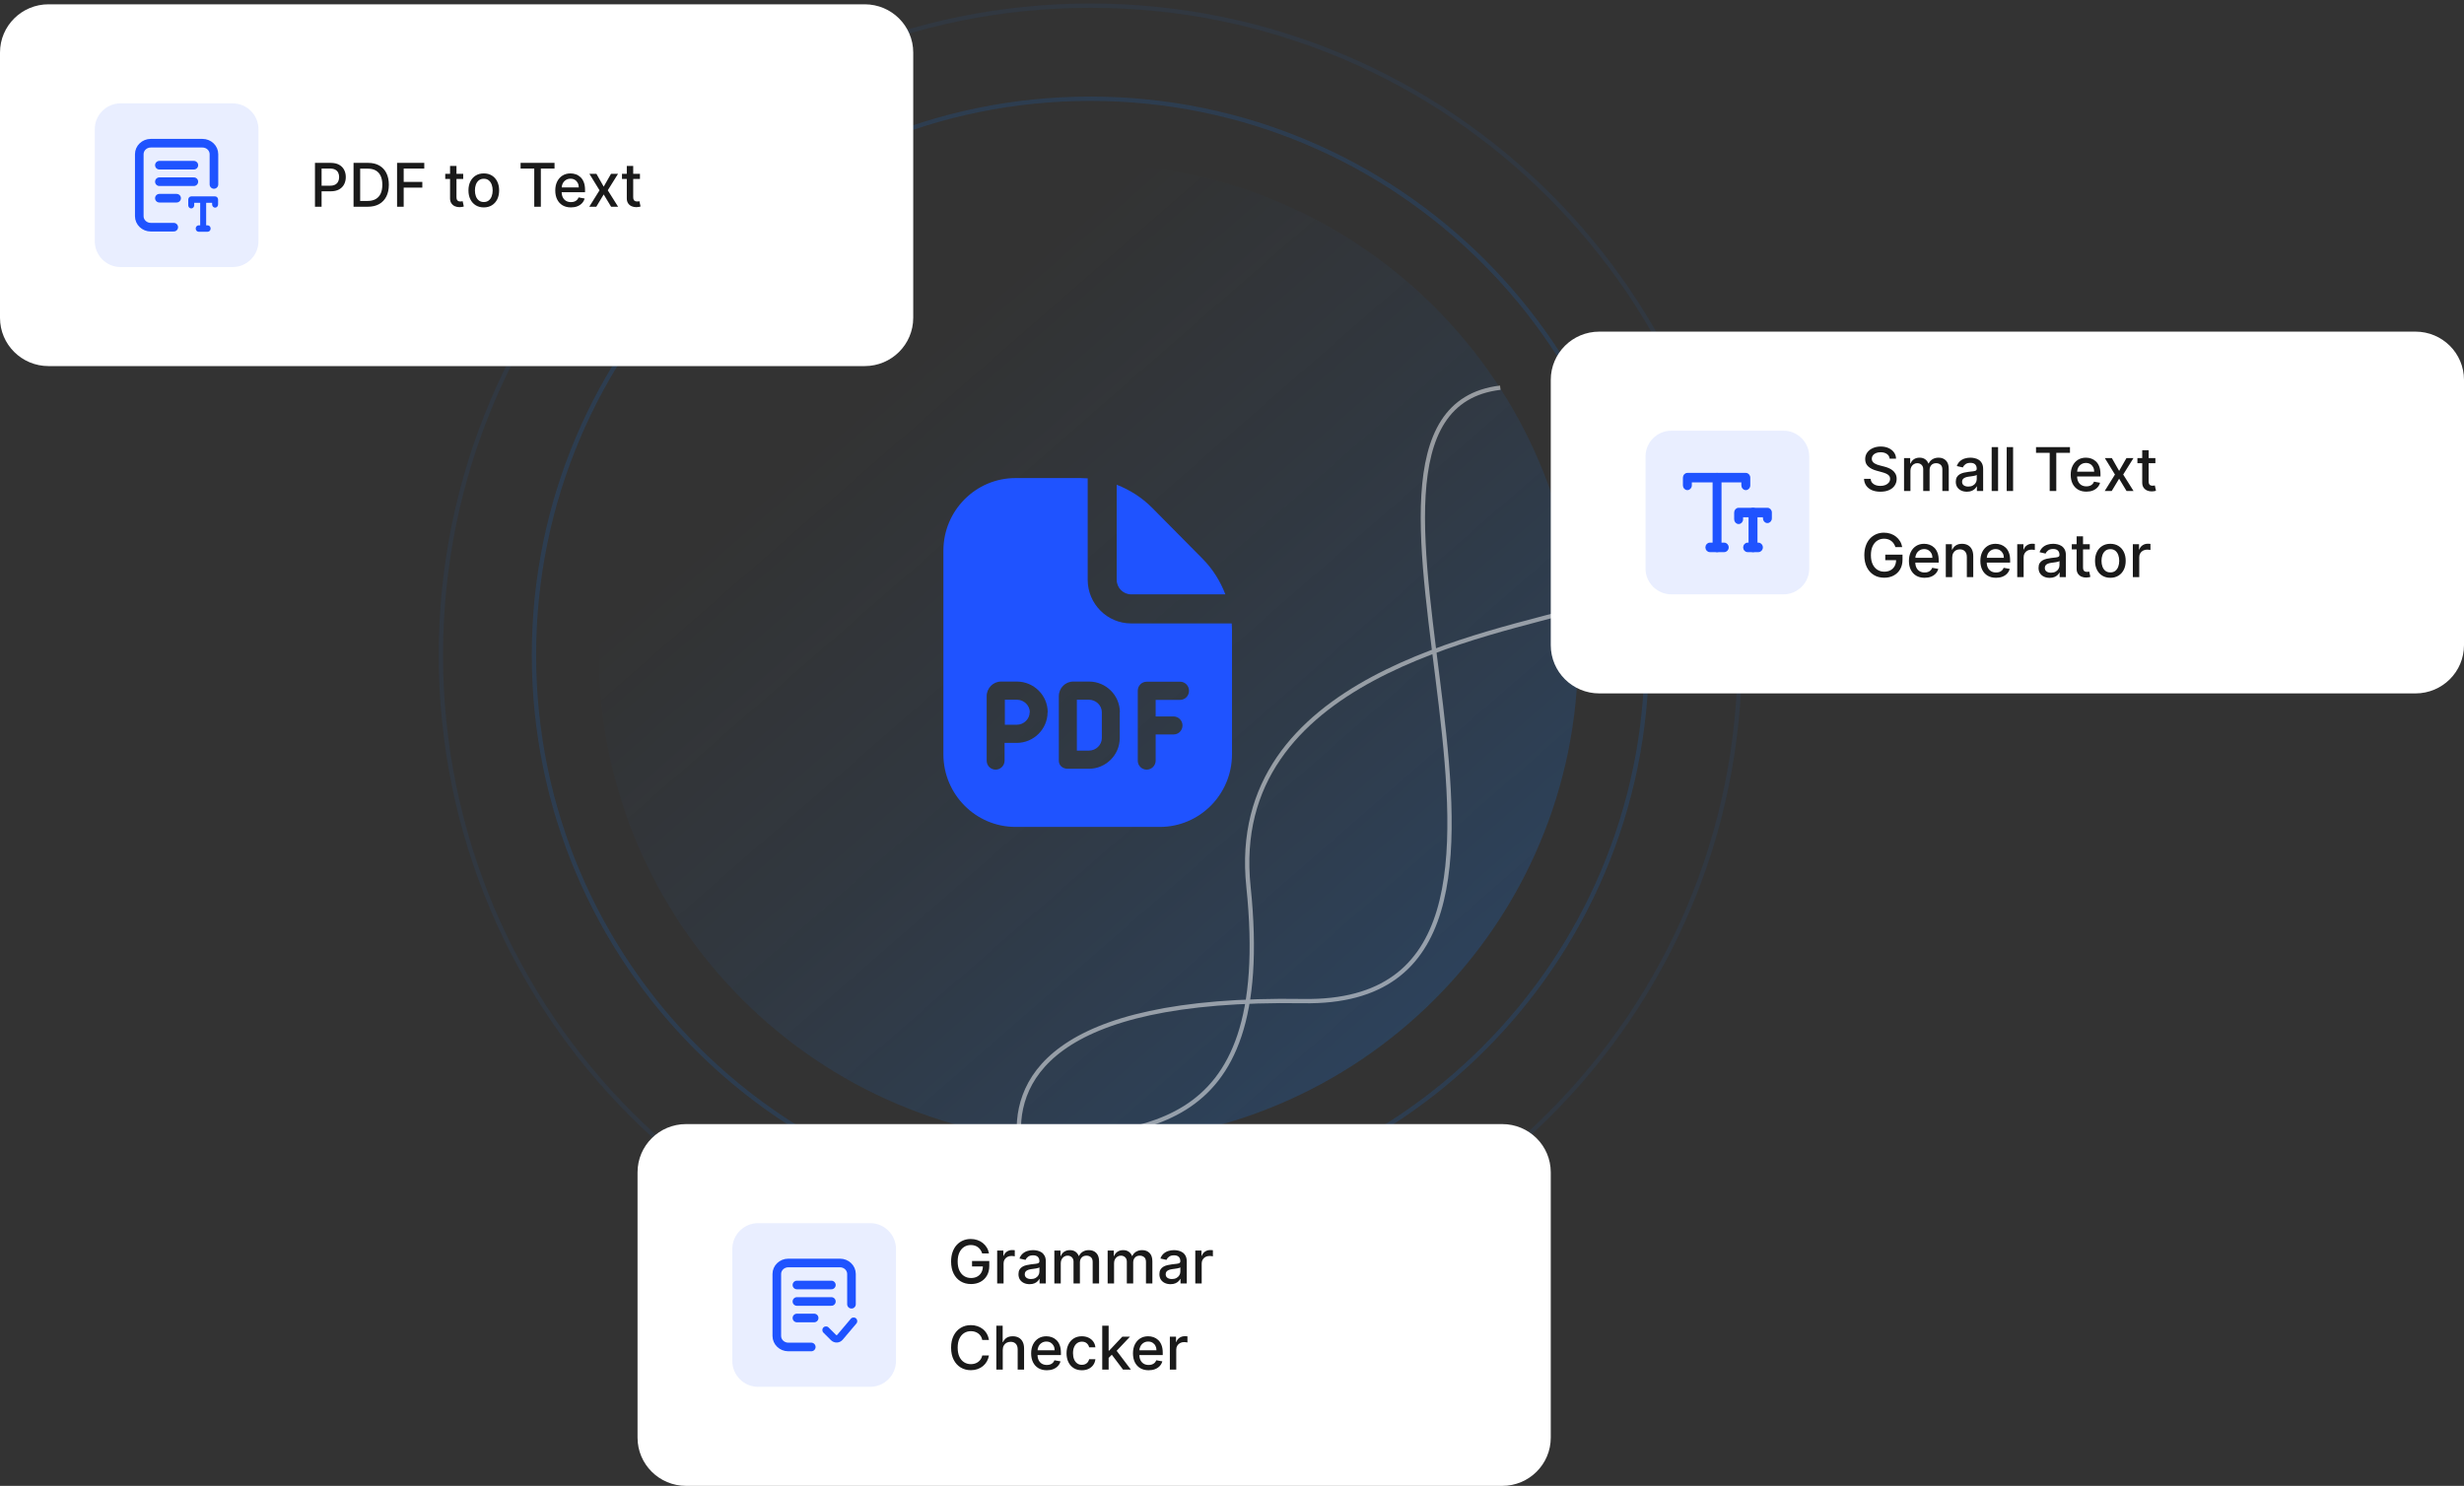 <svg width="572" height="345" viewBox="0 0 572 345" fill="none" xmlns="http://www.w3.org/2000/svg">
<rect x="0" y="0" width="572" height="345" fill="#333333" stroke="none"/>
<g clip-path="url(#clip0_23159_269)">
<path opacity="0.15" d="M253.121 281.259C324.458 281.259 382.287 223.429 382.287 152.092C382.287 80.756 324.458 22.926 253.121 22.926C181.784 22.926 123.954 80.756 123.954 152.092C123.954 223.429 181.784 281.259 253.121 281.259Z" stroke="#137CF9"/>
<path opacity="0.07" d="M253.121 302.862C336.391 302.862 403.894 235.359 403.894 152.089C403.894 68.82 336.391 1.316 253.121 1.316C169.852 1.316 102.349 68.82 102.349 152.089C102.349 235.359 169.852 302.862 253.121 302.862Z" stroke="#137CF9"/>
<path d="M252.667 265.333C315.443 265.333 366.333 214.443 366.333 151.667C366.333 88.89 315.443 38 252.667 38C189.89 38 139 88.89 139 151.667C139 214.443 189.89 265.333 252.667 265.333Z" fill="url(#paint0_linear_23159_269)"/>
<path d="M366.787 141.196C346.24 147.411 284.746 157.133 289.822 205.861C296.185 266.955 261.796 261.798 236.739 265.765C234.884 251.484 243.052 231.489 302.548 232.441C376.917 233.631 298.173 95.971 348.283 90.019" stroke="white" stroke-opacity="0.5"/>
<path d="M239.033 165.371C239.033 166.958 237.66 168.274 236.052 168.274H233.271V162.469H236.085C237.693 162.469 239.066 163.785 239.066 165.371H239.033ZM262.55 138H284.459C283.286 134.929 281.511 132.094 279.132 129.698L267.474 117.919C265.096 115.523 262.282 113.734 259.234 112.553V134.625C259.234 136.481 260.741 138 262.583 138H262.55ZM252.801 162.469H249.987V174.281H252.801C254.41 174.281 255.783 172.965 255.783 171.379V165.371C255.783 163.785 254.41 162.469 252.801 162.469ZM286 146.404V175.125C286 184.44 278.496 192 269.25 192H235.75C226.504 192 219 184.44 219 175.125V127.875C219 118.56 226.504 111 235.75 111H250.858C251.395 111 251.931 111.034 252.5 111.067V134.625C252.5 140.194 257.022 144.75 262.55 144.75H285.933C285.966 145.29 286 145.83 286 146.404ZM243.22 165.371C243.22 161.456 240.004 158.25 236.052 158.25H232.4C230.557 158.25 229.05 159.769 229.05 161.625V176.61C229.05 177.791 229.988 178.702 231.127 178.702C232.266 178.702 233.204 177.757 233.204 176.61V172.492H236.018C239.971 172.492 243.187 169.286 243.187 165.371H243.22ZM259.97 165.371C259.97 161.456 256.754 158.25 252.801 158.25H249.15C247.307 158.25 245.8 159.769 245.8 161.625V176.61C245.8 177.791 246.738 178.5 247.877 178.5C249.016 178.5 252.768 178.5 252.768 178.5C256.721 178.5 259.937 175.294 259.937 171.379V165.371H259.97ZM276.017 160.376C276.017 159.195 275.079 158.284 273.94 158.284H266.201C265.029 158.284 264.125 159.229 264.125 160.376V176.61C264.125 177.791 265.062 178.702 266.201 178.702C267.34 178.702 268.278 177.757 268.278 176.61V170.535H272.433C273.605 170.535 274.509 169.59 274.509 168.443C274.509 167.295 273.572 166.35 272.433 166.35H268.278V162.503H273.94C275.112 162.503 276.017 161.558 276.017 160.41V160.376Z" fill="#1F53FF"/>
<path d="M148 272.2C148 266.014 153.04 261 159.257 261H348.743C354.96 261 360 266.014 360 272.2V333.8C360 339.985 354.96 345 348.743 345H159.257C153.04 345 148 339.985 148 333.8V272.2Z" fill="white"/>
<path opacity="0.1" d="M202 284H176C172.686 284 170 286.686 170 290V316C170 319.314 172.686 322 176 322H202C205.314 322 208 319.314 208 316V290C208 286.686 205.314 284 202 284Z" fill="#1F53FF"/>
<path d="M188.332 312.75H182.999C181.526 312.75 180.332 311.607 180.332 310.196C180.332 308.786 180.332 295.804 180.332 295.804C180.332 294.393 181.526 293.25 182.999 293.25H194.999C196.471 293.25 197.665 294.393 197.665 295.804V302.826M184.999 298.357H192.999M184.999 302.188H192.999M184.999 306.018H188.999" stroke="#1F53FF" stroke-width="2" stroke-linecap="round" stroke-linejoin="round"/>
<path fill-rule="evenodd" clip-rule="evenodd" d="M198.708 306.101C199.066 306.404 199.111 306.94 198.808 307.299L195.625 311.063C194.926 311.89 193.67 311.942 192.905 311.177L191.149 309.422C190.817 309.091 190.817 308.552 191.149 308.22C191.481 307.888 192.019 307.888 192.351 308.22L194.106 309.975C194.168 310.037 194.27 310.032 194.327 309.965L197.51 306.201C197.813 305.843 198.349 305.798 198.708 306.101Z" fill="#1F53FF"/>
<path d="M228.009 291.035C227.913 290.733 227.784 290.463 227.621 290.224C227.462 289.982 227.272 289.777 227.05 289.608C226.828 289.436 226.574 289.305 226.289 289.215C226.007 289.126 225.697 289.081 225.359 289.081C224.786 289.081 224.269 289.228 223.808 289.523C223.348 289.818 222.983 290.251 222.714 290.821C222.449 291.388 222.317 292.082 222.317 292.904C222.317 293.729 222.451 294.427 222.719 294.997C222.988 295.567 223.356 296 223.823 296.295C224.29 296.59 224.822 296.737 225.419 296.737C225.973 296.737 226.455 296.625 226.866 296.399C227.28 296.174 227.6 295.856 227.825 295.445C228.054 295.03 228.168 294.543 228.168 293.983L228.566 294.058H225.653V292.79H229.655V293.948C229.655 294.803 229.473 295.546 229.108 296.175C228.747 296.802 228.246 297.286 227.607 297.627C226.97 297.969 226.241 298.139 225.419 298.139C224.498 298.139 223.689 297.927 222.993 297.503C222.3 297.079 221.76 296.477 221.372 295.698C220.984 294.916 220.79 293.988 220.79 292.914C220.79 292.102 220.903 291.373 221.129 290.727C221.354 290.08 221.67 289.532 222.078 289.081C222.489 288.627 222.971 288.281 223.525 288.042C224.082 287.8 224.69 287.679 225.349 287.679C225.9 287.679 226.412 287.76 226.886 287.923C227.363 288.085 227.787 288.315 228.158 288.614C228.533 288.912 228.843 289.267 229.088 289.678C229.333 290.085 229.499 290.538 229.585 291.035H228.009ZM231.486 298V290.364H232.922V291.577H233.002C233.141 291.166 233.386 290.843 233.738 290.607C234.092 290.369 234.493 290.249 234.941 290.249C235.034 290.249 235.143 290.253 235.269 290.259C235.398 290.266 235.499 290.274 235.572 290.284V291.706C235.513 291.689 235.407 291.671 235.254 291.651C235.102 291.628 234.949 291.616 234.797 291.616C234.445 291.616 234.132 291.691 233.857 291.84C233.585 291.986 233.37 292.19 233.211 292.452C233.052 292.71 232.972 293.005 232.972 293.337V298H231.486ZM239.013 298.169C238.529 298.169 238.091 298.08 237.7 297.901C237.309 297.718 236.999 297.455 236.77 297.11C236.545 296.765 236.432 296.343 236.432 295.842C236.432 295.411 236.515 295.057 236.681 294.778C236.847 294.5 237.07 294.28 237.352 294.117C237.634 293.955 237.949 293.832 238.297 293.749C238.645 293.666 238.999 293.603 239.361 293.56C239.818 293.507 240.189 293.464 240.474 293.431C240.759 293.395 240.966 293.337 241.096 293.257C241.225 293.178 241.29 293.048 241.29 292.869V292.835C241.29 292.4 241.167 292.064 240.922 291.825C240.68 291.587 240.318 291.467 239.838 291.467C239.337 291.467 238.943 291.578 238.655 291.8C238.37 292.019 238.172 292.263 238.063 292.531L236.666 292.213C236.832 291.749 237.074 291.375 237.392 291.089C237.713 290.801 238.083 290.592 238.501 290.463C238.918 290.33 239.357 290.264 239.818 290.264C240.123 290.264 240.446 290.301 240.787 290.374C241.132 290.443 241.454 290.572 241.752 290.761C242.054 290.95 242.3 291.22 242.493 291.572C242.685 291.92 242.781 292.372 242.781 292.929V298H241.329V296.956H241.27C241.174 297.148 241.029 297.337 240.837 297.523C240.645 297.708 240.398 297.862 240.096 297.985C239.795 298.108 239.434 298.169 239.013 298.169ZM239.336 296.976C239.747 296.976 240.098 296.895 240.39 296.732C240.685 296.57 240.908 296.358 241.061 296.096C241.217 295.831 241.295 295.547 241.295 295.246V294.261C241.242 294.314 241.139 294.364 240.986 294.411C240.837 294.454 240.666 294.492 240.474 294.525C240.282 294.555 240.095 294.583 239.912 294.609C239.73 294.633 239.578 294.652 239.455 294.669C239.167 294.705 238.903 294.767 238.665 294.853C238.429 294.939 238.24 295.063 238.098 295.226C237.959 295.385 237.889 295.597 237.889 295.862C237.889 296.23 238.025 296.509 238.297 296.697C238.568 296.883 238.915 296.976 239.336 296.976ZM244.761 298V290.364H246.188V291.607H246.282C246.441 291.186 246.702 290.857 247.063 290.622C247.424 290.384 247.857 290.264 248.36 290.264C248.871 290.264 249.298 290.384 249.643 290.622C249.991 290.861 250.248 291.189 250.414 291.607H250.493C250.676 291.199 250.966 290.874 251.363 290.632C251.761 290.387 252.235 290.264 252.785 290.264C253.478 290.264 254.043 290.481 254.48 290.915C254.921 291.35 255.142 292.004 255.142 292.879V298H253.655V293.018C253.655 292.501 253.514 292.127 253.233 291.895C252.951 291.663 252.614 291.547 252.223 291.547C251.739 291.547 251.363 291.696 251.095 291.994C250.826 292.289 250.692 292.669 250.692 293.133V298H249.211V292.924C249.211 292.51 249.081 292.177 248.823 291.925C248.564 291.673 248.228 291.547 247.814 291.547C247.532 291.547 247.272 291.621 247.033 291.771C246.798 291.916 246.607 292.12 246.461 292.382C246.319 292.644 246.248 292.947 246.248 293.292V298H244.761ZM257.134 298V290.364H258.561V291.607H258.655C258.814 291.186 259.075 290.857 259.436 290.622C259.797 290.384 260.23 290.264 260.733 290.264C261.244 290.264 261.671 290.384 262.016 290.622C262.364 290.861 262.621 291.189 262.787 291.607H262.866C263.049 291.199 263.339 290.874 263.736 290.632C264.134 290.387 264.608 290.264 265.158 290.264C265.851 290.264 266.416 290.481 266.854 290.915C267.294 291.35 267.515 292.004 267.515 292.879V298H266.028V293.018C266.028 292.501 265.887 292.127 265.606 291.895C265.324 291.663 264.988 291.547 264.596 291.547C264.113 291.547 263.736 291.696 263.468 291.994C263.199 292.289 263.065 292.669 263.065 293.133V298H261.584V292.924C261.584 292.51 261.454 292.177 261.196 291.925C260.937 291.673 260.601 291.547 260.187 291.547C259.905 291.547 259.645 291.621 259.406 291.771C259.171 291.916 258.98 292.12 258.834 292.382C258.692 292.644 258.621 292.947 258.621 293.292V298H257.134ZM271.729 298.169C271.246 298.169 270.808 298.08 270.417 297.901C270.026 297.718 269.716 297.455 269.487 297.11C269.262 296.765 269.149 296.343 269.149 295.842C269.149 295.411 269.232 295.057 269.398 294.778C269.563 294.5 269.787 294.28 270.069 294.117C270.351 293.955 270.665 293.832 271.013 293.749C271.362 293.666 271.716 293.603 272.077 293.56C272.535 293.507 272.906 293.464 273.191 293.431C273.476 293.395 273.683 293.337 273.812 293.257C273.942 293.178 274.006 293.048 274.006 292.869V292.835C274.006 292.4 273.884 292.064 273.638 291.825C273.397 291.587 273.035 291.467 272.555 291.467C272.054 291.467 271.66 291.578 271.371 291.8C271.086 292.019 270.889 292.263 270.78 292.531L269.383 292.213C269.549 291.749 269.79 291.375 270.109 291.089C270.43 290.801 270.8 290.592 271.217 290.463C271.635 290.33 272.074 290.264 272.535 290.264C272.84 290.264 273.163 290.301 273.504 290.374C273.849 290.443 274.17 290.572 274.469 290.761C274.77 290.95 275.017 291.22 275.21 291.572C275.402 291.92 275.498 292.372 275.498 292.929V298H274.046V296.956H273.987C273.89 297.148 273.746 297.337 273.554 297.523C273.362 297.708 273.115 297.862 272.813 297.985C272.512 298.108 272.15 298.169 271.729 298.169ZM272.053 296.976C272.464 296.976 272.815 296.895 273.107 296.732C273.402 296.57 273.625 296.358 273.778 296.096C273.933 295.831 274.011 295.547 274.011 295.246V294.261C273.958 294.314 273.856 294.364 273.703 294.411C273.554 294.454 273.383 294.492 273.191 294.525C272.999 294.555 272.812 294.583 272.629 294.609C272.447 294.633 272.295 294.652 272.172 294.669C271.884 294.705 271.62 294.767 271.381 294.853C271.146 294.939 270.957 295.063 270.815 295.226C270.675 295.385 270.606 295.597 270.606 295.862C270.606 296.23 270.742 296.509 271.013 296.697C271.285 296.883 271.632 296.976 272.053 296.976ZM277.478 298V290.364H278.915V291.577H278.994C279.133 291.166 279.379 290.843 279.73 290.607C280.085 290.369 280.486 290.249 280.933 290.249C281.026 290.249 281.135 290.253 281.261 290.259C281.39 290.266 281.492 290.274 281.564 290.284V291.706C281.505 291.689 281.399 291.671 281.246 291.651C281.094 291.628 280.941 291.616 280.789 291.616C280.438 291.616 280.124 291.691 279.849 291.84C279.577 291.986 279.362 292.19 279.203 292.452C279.044 292.71 278.964 293.005 278.964 293.337V298H277.478ZM229.575 311.129H228.024C227.964 310.798 227.853 310.506 227.691 310.254C227.529 310.002 227.33 309.789 227.094 309.613C226.859 309.437 226.596 309.305 226.304 309.215C226.016 309.126 225.709 309.081 225.384 309.081C224.798 309.081 224.272 309.228 223.808 309.523C223.348 309.818 222.983 310.251 222.714 310.821C222.449 311.391 222.317 312.087 222.317 312.909C222.317 313.738 222.449 314.437 222.714 315.007C222.983 315.577 223.349 316.008 223.813 316.3C224.277 316.591 224.799 316.737 225.379 316.737C225.701 316.737 226.006 316.694 226.294 316.608C226.586 316.518 226.849 316.388 227.085 316.215C227.32 316.043 227.519 315.832 227.681 315.584C227.847 315.332 227.961 315.044 228.024 314.719L229.575 314.724C229.492 315.224 229.332 315.685 229.093 316.106C228.858 316.523 228.554 316.885 228.183 317.19C227.815 317.491 227.394 317.725 226.92 317.891C226.446 318.056 225.929 318.139 225.369 318.139C224.488 318.139 223.702 317.93 223.013 317.513C222.323 317.092 221.78 316.49 221.382 315.708C220.988 314.926 220.79 313.993 220.79 312.909C220.79 311.822 220.989 310.889 221.387 310.11C221.785 309.328 222.328 308.728 223.018 308.31C223.707 307.889 224.491 307.679 225.369 307.679C225.91 307.679 226.413 307.757 226.881 307.913C227.351 308.065 227.774 308.29 228.148 308.589C228.523 308.884 228.833 309.245 229.078 309.673C229.323 310.097 229.489 310.582 229.575 311.129ZM232.781 313.466V318H231.294V307.818H232.761V311.607H232.855C233.034 311.196 233.308 310.869 233.676 310.627C234.044 310.385 234.524 310.264 235.117 310.264C235.641 310.264 236.098 310.372 236.49 310.587C236.884 310.803 237.189 311.124 237.404 311.552C237.623 311.976 237.732 312.506 237.732 313.143V318H236.246V313.322C236.246 312.762 236.102 312.327 235.813 312.019C235.525 311.708 235.124 311.552 234.61 311.552C234.259 311.552 233.944 311.626 233.666 311.776C233.391 311.925 233.173 312.143 233.014 312.432C232.859 312.717 232.781 313.062 232.781 313.466ZM243.007 318.154C242.255 318.154 241.607 317.993 241.063 317.672C240.523 317.347 240.106 316.891 239.811 316.305C239.519 315.715 239.373 315.024 239.373 314.232C239.373 313.449 239.519 312.76 239.811 312.163C240.106 311.567 240.517 311.101 241.044 310.766C241.574 310.432 242.194 310.264 242.903 310.264C243.334 310.264 243.751 310.335 244.156 310.478C244.56 310.621 244.923 310.844 245.244 311.149C245.566 311.454 245.82 311.85 246.005 312.337C246.191 312.821 246.284 313.41 246.284 314.102V314.629H240.213V313.516H244.827C244.827 313.125 244.747 312.778 244.588 312.477C244.429 312.172 244.205 311.931 243.917 311.756C243.632 311.58 243.297 311.492 242.913 311.492C242.495 311.492 242.131 311.595 241.819 311.8C241.511 312.003 241.272 312.268 241.103 312.596C240.937 312.921 240.855 313.274 240.855 313.655V314.525C240.855 315.035 240.944 315.469 241.123 315.827C241.305 316.185 241.559 316.459 241.884 316.648C242.209 316.833 242.588 316.926 243.022 316.926C243.304 316.926 243.561 316.886 243.793 316.807C244.025 316.724 244.225 316.601 244.394 316.439C244.563 316.277 244.693 316.076 244.782 315.837L246.189 316.091C246.076 316.505 245.874 316.868 245.583 317.18C245.294 317.488 244.931 317.728 244.494 317.901C244.06 318.07 243.564 318.154 243.007 318.154ZM251.15 318.154C250.41 318.154 249.774 317.987 249.24 317.652C248.71 317.314 248.302 316.848 248.017 316.255C247.732 315.662 247.59 314.982 247.59 314.217C247.59 313.441 247.736 312.757 248.027 312.163C248.319 311.567 248.73 311.101 249.26 310.766C249.791 310.432 250.415 310.264 251.135 310.264C251.715 310.264 252.232 310.372 252.686 310.587C253.14 310.799 253.506 311.098 253.784 311.482C254.066 311.867 254.234 312.316 254.287 312.83H252.84C252.76 312.472 252.578 312.163 252.293 311.905C252.011 311.646 251.633 311.517 251.159 311.517C250.745 311.517 250.382 311.626 250.071 311.845C249.762 312.061 249.522 312.369 249.35 312.77C249.177 313.168 249.091 313.638 249.091 314.182C249.091 314.739 249.176 315.219 249.345 315.624C249.514 316.028 249.752 316.341 250.061 316.563C250.372 316.785 250.739 316.896 251.159 316.896C251.441 316.896 251.696 316.845 251.925 316.742C252.157 316.636 252.351 316.485 252.507 316.29C252.666 316.094 252.777 315.859 252.84 315.584H254.287C254.234 316.078 254.073 316.518 253.804 316.906C253.536 317.294 253.176 317.599 252.725 317.821C252.278 318.043 251.753 318.154 251.15 318.154ZM257.243 315.41L257.233 313.595H257.492L260.535 310.364H262.314L258.844 314.043H258.611L257.243 315.41ZM255.876 318V307.818H257.363V318H255.876ZM260.699 318L257.964 314.371L258.988 313.332L262.523 318H260.699ZM266.646 318.154C265.894 318.154 265.246 317.993 264.702 317.672C264.162 317.347 263.744 316.891 263.449 316.305C263.158 315.715 263.012 315.024 263.012 314.232C263.012 313.449 263.158 312.76 263.449 312.163C263.744 311.567 264.155 311.101 264.682 310.766C265.212 310.432 265.832 310.264 266.542 310.264C266.972 310.264 267.39 310.335 267.794 310.478C268.199 310.621 268.562 310.844 268.883 311.149C269.205 311.454 269.458 311.85 269.644 312.337C269.829 312.821 269.922 313.41 269.922 314.102V314.629H263.852V313.516H268.466C268.466 313.125 268.386 312.778 268.227 312.477C268.068 312.172 267.844 311.931 267.556 311.756C267.271 311.58 266.936 311.492 266.551 311.492C266.134 311.492 265.769 311.595 265.458 311.8C265.15 312.003 264.911 312.268 264.742 312.596C264.576 312.921 264.493 313.274 264.493 313.655V314.525C264.493 315.035 264.583 315.469 264.762 315.827C264.944 316.185 265.198 316.459 265.522 316.648C265.847 316.833 266.227 316.926 266.661 316.926C266.943 316.926 267.199 316.886 267.431 316.807C267.663 316.724 267.864 316.601 268.033 316.439C268.202 316.277 268.331 316.076 268.421 315.837L269.828 316.091C269.715 316.505 269.513 316.868 269.221 317.18C268.933 317.488 268.57 317.728 268.132 317.901C267.698 318.07 267.203 318.154 266.646 318.154ZM271.572 318V310.364H273.008V311.577H273.088C273.227 311.166 273.472 310.843 273.824 310.607C274.178 310.369 274.579 310.249 275.027 310.249C275.12 310.249 275.229 310.253 275.355 310.259C275.484 310.266 275.585 310.274 275.658 310.284V311.706C275.599 311.689 275.492 311.671 275.34 311.651C275.188 311.628 275.035 311.616 274.883 311.616C274.531 311.616 274.218 311.691 273.943 311.84C273.671 311.986 273.456 312.19 273.297 312.452C273.138 312.71 273.058 313.005 273.058 313.337V318H271.572Z" fill="#1A1A1A"/>
<path d="M360 88.2C360 82.014 365.04 77 371.257 77H560.743C566.96 77 572 82.014 572 88.2V149.8C572 155.985 566.96 161 560.743 161H371.257C365.04 161 360 155.985 360 149.8V88.2Z" fill="white"/>
<path opacity="0.1" d="M414 100H388C384.686 100 382 102.686 382 106V132C382 135.314 384.686 138 388 138H414C417.314 138 420 135.314 420 132V106C420 102.686 417.314 100 414 100Z" fill="#1F53FF"/>
<path d="M398.602 127.997C398.141 127.997 397.767 127.594 397.767 127.096V110.9C397.767 110.404 398.14 110 398.602 110C399.063 110 399.437 110.402 399.437 110.9V127.098C399.436 127.594 399.063 127.997 398.602 127.997Z" fill="#1F53FF" stroke="#1F53FF" stroke-width="0.4"/>
<path d="M405.279 113.6C404.819 113.6 404.444 113.197 404.444 112.7V111.799H392.547V112.7C392.547 113.196 392.174 113.6 391.713 113.6C391.253 113.6 390.878 113.197 390.878 112.7V110.9C390.878 110.404 391.251 110 391.713 110H405.279C405.74 110 406.115 110.402 406.115 110.9V112.7C406.115 113.196 405.741 113.6 405.279 113.6ZM400.27 127.997H396.93C396.47 127.997 396.095 127.594 396.095 127.096C396.095 126.598 396.468 126.196 396.93 126.196H400.27C400.731 126.196 401.106 126.598 401.106 127.096C401.106 127.594 400.731 127.997 400.27 127.997Z" fill="#1F53FF" stroke="#1F53FF" stroke-width="0.4"/>
<path d="M403.611 121.476C403.15 121.476 402.776 121.074 402.776 120.576V119.002C402.776 118.505 403.149 118.102 403.611 118.102H410.29C410.751 118.102 411.125 118.504 411.125 119.002V120.352C411.125 120.848 410.752 121.252 410.29 121.252C409.829 121.252 409.454 120.85 409.454 120.352V119.902H404.445V120.577C404.445 121.074 404.072 121.476 403.611 121.476Z" fill="#1F53FF" stroke="#1F53FF" stroke-width="0.4"/>
<path d="M406.951 127.997C406.49 127.997 406.115 127.595 406.115 127.097V118.998C406.115 118.501 406.489 118.098 406.951 118.098C407.413 118.098 407.786 118.5 407.786 118.998V127.097C407.786 127.595 407.413 127.997 406.951 127.997Z" fill="#1F53FF" stroke="#1F53FF" stroke-width="0.4"/>
<path d="M408.202 127.998H405.697C405.236 127.998 404.862 127.595 404.862 127.097C404.862 126.599 405.235 126.197 405.697 126.197H408.202C408.662 126.197 409.037 126.599 409.037 127.097C409.037 127.595 408.664 127.998 408.202 127.998Z" fill="#1F53FF" stroke="#1F53FF" stroke-width="0.4"/>
<path d="M438.672 106.493C438.619 106.022 438.4 105.658 438.016 105.399C437.631 105.137 437.147 105.006 436.564 105.006C436.146 105.006 435.785 105.073 435.48 105.205C435.175 105.335 434.938 105.513 434.769 105.742C434.603 105.968 434.521 106.224 434.521 106.513C434.521 106.755 434.577 106.964 434.69 107.139C434.806 107.315 434.956 107.462 435.142 107.582C435.331 107.698 435.533 107.795 435.749 107.875C435.964 107.951 436.171 108.014 436.37 108.064L437.364 108.322C437.689 108.402 438.022 108.51 438.364 108.646C438.705 108.781 439.022 108.96 439.313 109.183C439.605 109.405 439.84 109.68 440.019 110.008C440.201 110.336 440.293 110.729 440.293 111.186C440.293 111.763 440.143 112.275 439.845 112.722C439.55 113.17 439.121 113.523 438.558 113.781C437.997 114.04 437.32 114.169 436.524 114.169C435.762 114.169 435.102 114.048 434.545 113.806C433.989 113.564 433.553 113.221 433.238 112.777C432.923 112.33 432.749 111.799 432.716 111.186H434.257C434.287 111.554 434.406 111.861 434.615 112.106C434.827 112.348 435.097 112.528 435.425 112.648C435.757 112.764 436.12 112.822 436.514 112.822C436.948 112.822 437.335 112.754 437.673 112.618C438.014 112.479 438.282 112.286 438.478 112.041C438.674 111.793 438.771 111.503 438.771 111.171C438.771 110.87 438.685 110.623 438.513 110.43C438.344 110.238 438.113 110.079 437.822 109.953C437.533 109.827 437.207 109.716 436.842 109.62L435.639 109.292C434.824 109.07 434.178 108.743 433.7 108.312C433.226 107.882 432.989 107.312 432.989 106.602C432.989 106.016 433.148 105.504 433.467 105.066C433.785 104.629 434.216 104.289 434.759 104.047C435.303 103.802 435.916 103.679 436.599 103.679C437.288 103.679 437.896 103.8 438.423 104.042C438.954 104.284 439.371 104.617 439.676 105.041C439.981 105.462 440.14 105.946 440.153 106.493H438.672ZM442.009 114V106.364H443.436V107.607H443.53C443.689 107.186 443.95 106.857 444.311 106.622C444.672 106.384 445.105 106.264 445.608 106.264C446.119 106.264 446.546 106.384 446.891 106.622C447.239 106.861 447.496 107.189 447.662 107.607H447.741C447.924 107.199 448.214 106.874 448.611 106.632C449.009 106.387 449.483 106.264 450.033 106.264C450.726 106.264 451.291 106.481 451.729 106.915C452.169 107.35 452.39 108.004 452.39 108.879V114H450.903V109.018C450.903 108.501 450.762 108.127 450.481 107.895C450.199 107.663 449.863 107.547 449.471 107.547C448.988 107.547 448.611 107.696 448.343 107.994C448.074 108.289 447.94 108.669 447.94 109.133V114H446.459V108.924C446.459 108.51 446.329 108.177 446.071 107.925C445.812 107.673 445.476 107.547 445.062 107.547C444.78 107.547 444.52 107.621 444.281 107.771C444.046 107.916 443.855 108.12 443.709 108.382C443.567 108.644 443.496 108.947 443.496 109.292V114H442.009ZM456.604 114.169C456.121 114.169 455.683 114.08 455.292 113.901C454.901 113.718 454.591 113.455 454.362 113.11C454.137 112.765 454.024 112.343 454.024 111.842C454.024 111.411 454.107 111.057 454.273 110.778C454.438 110.5 454.662 110.28 454.944 110.117C455.226 109.955 455.54 109.832 455.888 109.749C456.237 109.666 456.591 109.603 456.952 109.56C457.41 109.507 457.781 109.464 458.066 109.431C458.351 109.395 458.558 109.337 458.688 109.257C458.817 109.178 458.881 109.048 458.881 108.869V108.835C458.881 108.4 458.759 108.064 458.513 107.825C458.272 107.587 457.91 107.467 457.43 107.467C456.929 107.467 456.535 107.578 456.246 107.8C455.961 108.019 455.764 108.263 455.655 108.531L454.258 108.213C454.424 107.749 454.665 107.375 454.984 107.089C455.305 106.801 455.675 106.592 456.092 106.463C456.51 106.33 456.949 106.264 457.41 106.264C457.715 106.264 458.038 106.301 458.379 106.374C458.724 106.443 459.045 106.572 459.344 106.761C459.645 106.95 459.892 107.22 460.085 107.572C460.277 107.92 460.373 108.372 460.373 108.929V114H458.921V112.956H458.862C458.765 113.148 458.621 113.337 458.429 113.523C458.237 113.708 457.99 113.862 457.688 113.985C457.387 114.108 457.025 114.169 456.604 114.169ZM456.928 112.976C457.339 112.976 457.69 112.895 457.982 112.732C458.277 112.57 458.5 112.358 458.653 112.096C458.808 111.831 458.886 111.547 458.886 111.246V110.261C458.833 110.314 458.731 110.364 458.578 110.411C458.429 110.454 458.258 110.492 458.066 110.525C457.874 110.555 457.687 110.583 457.504 110.609C457.322 110.633 457.17 110.652 457.047 110.669C456.759 110.705 456.495 110.767 456.256 110.853C456.021 110.939 455.832 111.063 455.69 111.226C455.55 111.385 455.481 111.597 455.481 111.862C455.481 112.23 455.617 112.509 455.888 112.697C456.16 112.883 456.507 112.976 456.928 112.976ZM463.839 103.818V114H462.353V103.818H463.839ZM467.326 103.818V114H465.839V103.818H467.326ZM472.648 105.141V103.818H480.528V105.141H477.351V114H475.82V105.141H472.648ZM484.333 114.154C483.581 114.154 482.933 113.993 482.39 113.672C481.849 113.347 481.432 112.891 481.137 112.305C480.845 111.715 480.699 111.024 480.699 110.232C480.699 109.449 480.845 108.76 481.137 108.163C481.432 107.567 481.843 107.101 482.37 106.766C482.9 106.432 483.52 106.264 484.229 106.264C484.66 106.264 485.078 106.335 485.482 106.478C485.886 106.621 486.249 106.844 486.571 107.149C486.892 107.454 487.146 107.85 487.331 108.337C487.517 108.821 487.61 109.41 487.61 110.102V110.629H481.539V109.516H486.153C486.153 109.125 486.074 108.778 485.914 108.477C485.755 108.172 485.532 107.931 485.243 107.756C484.958 107.58 484.623 107.492 484.239 107.492C483.821 107.492 483.457 107.595 483.145 107.8C482.837 108.003 482.598 108.268 482.429 108.596C482.264 108.921 482.181 109.274 482.181 109.655V110.525C482.181 111.035 482.27 111.469 482.449 111.827C482.632 112.185 482.885 112.459 483.21 112.648C483.535 112.833 483.914 112.926 484.348 112.926C484.63 112.926 484.887 112.886 485.119 112.807C485.351 112.724 485.551 112.601 485.721 112.439C485.89 112.277 486.019 112.076 486.108 111.837L487.515 112.091C487.403 112.505 487.2 112.868 486.909 113.18C486.62 113.488 486.257 113.728 485.82 113.901C485.386 114.07 484.89 114.154 484.333 114.154ZM490.255 106.364L491.94 109.337L493.64 106.364H495.266L492.885 110.182L495.286 114H493.66L491.94 111.146L490.225 114H488.594L490.971 110.182L488.624 106.364H490.255ZM500.357 106.364V107.557H496.186V106.364H500.357ZM497.304 104.534H498.791V111.758C498.791 112.046 498.834 112.263 498.92 112.409C499.006 112.552 499.117 112.649 499.253 112.702C499.392 112.752 499.543 112.777 499.706 112.777C499.825 112.777 499.929 112.769 500.019 112.752C500.108 112.736 500.178 112.722 500.228 112.712L500.496 113.94C500.41 113.973 500.287 114.007 500.128 114.04C499.969 114.076 499.77 114.096 499.532 114.099C499.141 114.106 498.776 114.036 498.438 113.891C498.1 113.745 497.826 113.519 497.618 113.214C497.409 112.91 497.304 112.527 497.304 112.066V104.534ZM440.009 127.035C439.913 126.733 439.784 126.463 439.621 126.224C439.462 125.982 439.272 125.777 439.05 125.608C438.828 125.436 438.574 125.305 438.289 125.215C438.007 125.126 437.697 125.081 437.359 125.081C436.786 125.081 436.269 125.228 435.808 125.523C435.348 125.818 434.983 126.251 434.714 126.821C434.449 127.388 434.317 128.082 434.317 128.904C434.317 129.729 434.451 130.427 434.719 130.997C434.988 131.567 435.356 132 435.823 132.295C436.29 132.59 436.822 132.737 437.419 132.737C437.973 132.737 438.455 132.625 438.866 132.399C439.28 132.174 439.6 131.856 439.825 131.445C440.054 131.03 440.168 130.543 440.168 129.983L440.566 130.058H437.653V128.79H441.655V129.948C441.655 130.803 441.473 131.546 441.108 132.175C440.747 132.802 440.246 133.286 439.607 133.627C438.97 133.969 438.241 134.139 437.419 134.139C436.498 134.139 435.689 133.927 434.993 133.503C434.3 133.079 433.76 132.477 433.372 131.698C432.984 130.916 432.79 129.988 432.79 128.914C432.79 128.102 432.903 127.373 433.129 126.727C433.354 126.08 433.67 125.532 434.078 125.081C434.489 124.627 434.971 124.281 435.525 124.042C436.082 123.8 436.69 123.679 437.349 123.679C437.9 123.679 438.412 123.76 438.886 123.923C439.363 124.085 439.787 124.315 440.158 124.614C440.533 124.912 440.843 125.267 441.088 125.678C441.333 126.085 441.499 126.538 441.585 127.035H440.009ZM446.777 134.154C446.024 134.154 445.376 133.993 444.833 133.672C444.293 133.347 443.875 132.891 443.58 132.305C443.288 131.715 443.143 131.024 443.143 130.232C443.143 129.449 443.288 128.76 443.58 128.163C443.875 127.567 444.286 127.101 444.813 126.766C445.343 126.432 445.963 126.264 446.672 126.264C447.103 126.264 447.521 126.335 447.925 126.478C448.33 126.621 448.693 126.844 449.014 127.149C449.336 127.454 449.589 127.85 449.775 128.337C449.96 128.821 450.053 129.41 450.053 130.102V130.629H443.983V129.516H448.596C448.596 129.125 448.517 128.778 448.358 128.477C448.199 128.172 447.975 127.931 447.687 127.756C447.402 127.58 447.067 127.492 446.682 127.492C446.265 127.492 445.9 127.595 445.589 127.8C445.28 128.003 445.042 128.268 444.873 128.596C444.707 128.921 444.624 129.274 444.624 129.655V130.525C444.624 131.035 444.714 131.469 444.893 131.827C445.075 132.185 445.328 132.459 445.653 132.648C445.978 132.833 446.358 132.926 446.792 132.926C447.073 132.926 447.33 132.886 447.562 132.807C447.794 132.724 447.995 132.601 448.164 132.439C448.333 132.277 448.462 132.076 448.552 131.837L449.959 132.091C449.846 132.505 449.644 132.868 449.352 133.18C449.064 133.488 448.701 133.728 448.263 133.901C447.829 134.07 447.334 134.154 446.777 134.154ZM453.189 129.466V134H451.702V126.364H453.129V127.607H453.224C453.399 127.202 453.674 126.877 454.049 126.632C454.427 126.387 454.902 126.264 455.476 126.264C455.996 126.264 456.452 126.374 456.843 126.592C457.234 126.808 457.537 127.129 457.753 127.557C457.968 127.984 458.076 128.513 458.076 129.143V134H456.589V129.322C456.589 128.768 456.445 128.336 456.157 128.024C455.869 127.709 455.473 127.552 454.969 127.552C454.624 127.552 454.317 127.626 454.049 127.776C453.784 127.925 453.573 128.143 453.418 128.432C453.265 128.717 453.189 129.062 453.189 129.466ZM463.361 134.154C462.608 134.154 461.96 133.993 461.417 133.672C460.877 133.347 460.459 132.891 460.164 132.305C459.872 131.715 459.727 131.024 459.727 130.232C459.727 129.449 459.872 128.76 460.164 128.163C460.459 127.567 460.87 127.101 461.397 126.766C461.927 126.432 462.547 126.264 463.256 126.264C463.687 126.264 464.105 126.335 464.509 126.478C464.914 126.621 465.277 126.844 465.598 127.149C465.92 127.454 466.173 127.85 466.359 128.337C466.544 128.821 466.637 129.41 466.637 130.102V130.629H460.567V129.516H465.18C465.18 129.125 465.101 128.778 464.942 128.477C464.783 128.172 464.559 127.931 464.271 127.756C463.986 127.58 463.651 127.492 463.266 127.492C462.849 127.492 462.484 127.595 462.173 127.8C461.864 128.003 461.626 128.268 461.457 128.596C461.291 128.921 461.208 129.274 461.208 129.655V130.525C461.208 131.035 461.298 131.469 461.477 131.827C461.659 132.185 461.912 132.459 462.237 132.648C462.562 132.833 462.942 132.926 463.376 132.926C463.657 132.926 463.914 132.886 464.146 132.807C464.378 132.724 464.579 132.601 464.748 132.439C464.917 132.277 465.046 132.076 465.136 131.837L466.543 132.091C466.43 132.505 466.228 132.868 465.936 133.18C465.648 133.488 465.285 133.728 464.847 133.901C464.413 134.07 463.918 134.154 463.361 134.154ZM468.286 134V126.364H469.723V127.577H469.803C469.942 127.166 470.187 126.843 470.539 126.607C470.893 126.369 471.294 126.249 471.742 126.249C471.834 126.249 471.944 126.253 472.07 126.259C472.199 126.266 472.3 126.274 472.373 126.284V127.706C472.313 127.689 472.207 127.671 472.055 127.651C471.902 127.628 471.75 127.616 471.597 127.616C471.246 127.616 470.933 127.691 470.658 127.84C470.386 127.986 470.171 128.19 470.012 128.452C469.852 128.71 469.773 129.005 469.773 129.337V134H468.286ZM475.813 134.169C475.329 134.169 474.892 134.08 474.501 133.901C474.11 133.718 473.8 133.455 473.571 133.11C473.346 132.765 473.233 132.343 473.233 131.842C473.233 131.411 473.316 131.057 473.482 130.778C473.647 130.5 473.871 130.28 474.153 130.117C474.435 129.955 474.749 129.832 475.097 129.749C475.445 129.666 475.8 129.603 476.161 129.56C476.619 129.507 476.99 129.464 477.275 129.431C477.56 129.395 477.767 129.337 477.896 129.257C478.026 129.178 478.09 129.048 478.09 128.869V128.835C478.09 128.4 477.968 128.064 477.722 127.825C477.481 127.587 477.119 127.467 476.639 127.467C476.138 127.467 475.744 127.578 475.455 127.8C475.17 128.019 474.973 128.263 474.864 128.531L473.467 128.213C473.633 127.749 473.874 127.375 474.193 127.089C474.514 126.801 474.884 126.592 475.301 126.463C475.719 126.33 476.158 126.264 476.619 126.264C476.924 126.264 477.247 126.301 477.588 126.374C477.933 126.443 478.254 126.572 478.553 126.761C478.854 126.95 479.101 127.22 479.294 127.572C479.486 127.92 479.582 128.372 479.582 128.929V134H478.13V132.956H478.07C477.974 133.148 477.83 133.337 477.638 133.523C477.446 133.708 477.199 133.862 476.897 133.985C476.596 134.108 476.234 134.169 475.813 134.169ZM476.137 132.976C476.548 132.976 476.899 132.895 477.191 132.732C477.485 132.57 477.709 132.358 477.862 132.096C478.017 131.831 478.095 131.547 478.095 131.246V130.261C478.042 130.314 477.94 130.364 477.787 130.411C477.638 130.454 477.467 130.492 477.275 130.525C477.083 130.555 476.896 130.583 476.713 130.609C476.531 130.633 476.378 130.652 476.256 130.669C475.968 130.705 475.704 130.767 475.465 130.853C475.23 130.939 475.041 131.063 474.899 131.226C474.759 131.385 474.69 131.597 474.69 131.862C474.69 132.23 474.826 132.509 475.097 132.697C475.369 132.883 475.716 132.976 476.137 132.976ZM485.126 126.364V127.557H480.955V126.364H485.126ZM482.074 124.534H483.56V131.758C483.56 132.046 483.603 132.263 483.69 132.409C483.776 132.552 483.887 132.649 484.023 132.702C484.162 132.752 484.313 132.777 484.475 132.777C484.594 132.777 484.699 132.769 484.788 132.752C484.878 132.736 484.947 132.722 484.997 132.712L485.266 133.94C485.179 133.973 485.057 134.007 484.898 134.04C484.739 134.076 484.54 134.096 484.301 134.099C483.91 134.106 483.545 134.036 483.207 133.891C482.869 133.745 482.596 133.519 482.387 133.214C482.178 132.91 482.074 132.527 482.074 132.066V124.534ZM489.905 134.154C489.189 134.154 488.565 133.99 488.031 133.662C487.497 133.334 487.083 132.875 486.788 132.285C486.493 131.695 486.346 131.005 486.346 130.217C486.346 129.424 486.493 128.732 486.788 128.138C487.083 127.545 487.497 127.085 488.031 126.756C488.565 126.428 489.189 126.264 489.905 126.264C490.621 126.264 491.246 126.428 491.78 126.756C492.313 127.085 492.728 127.545 493.023 128.138C493.318 128.732 493.465 129.424 493.465 130.217C493.465 131.005 493.318 131.695 493.023 132.285C492.728 132.875 492.313 133.334 491.78 133.662C491.246 133.99 490.621 134.154 489.905 134.154ZM489.91 132.906C490.374 132.906 490.759 132.784 491.064 132.538C491.369 132.293 491.594 131.967 491.74 131.559C491.889 131.151 491.964 130.702 491.964 130.212C491.964 129.724 491.889 129.277 491.74 128.869C491.594 128.458 491.369 128.129 491.064 127.88C490.759 127.631 490.374 127.507 489.91 127.507C489.443 127.507 489.055 127.631 488.747 127.88C488.442 128.129 488.215 128.458 488.066 128.869C487.92 129.277 487.847 129.724 487.847 130.212C487.847 130.702 487.92 131.151 488.066 131.559C488.215 131.967 488.442 132.293 488.747 132.538C489.055 132.784 489.443 132.906 489.91 132.906ZM495.124 134V126.364H496.561V127.577H496.641C496.78 127.166 497.025 126.843 497.376 126.607C497.731 126.369 498.132 126.249 498.58 126.249C498.672 126.249 498.782 126.253 498.908 126.259C499.037 126.266 499.138 126.274 499.211 126.284V127.706C499.151 127.689 499.045 127.671 498.893 127.651C498.74 127.628 498.588 127.616 498.435 127.616C498.084 127.616 497.771 127.691 497.496 127.84C497.224 127.986 497.009 128.19 496.849 128.452C496.69 128.71 496.611 129.005 496.611 129.337V134H495.124Z" fill="#1A1A1A"/>
<path d="M0 12.2C0 6.014 5.04 1 11.257 1H200.743C206.96 1 212 6.014 212 12.2V73.8C212 79.985 206.96 85 200.743 85H11.257C5.04 85 0 79.985 0 73.8V12.2Z" fill="white"/>
<path opacity="0.1" d="M54 24H28C24.686 24 22 26.686 22 30V56C22 59.314 24.686 62 28 62H54C57.314 62 60 59.314 60 56V30C60 26.686 57.314 24 54 24Z" fill="#1F53FF"/>
<path d="M40.333 52.75H35C33.527 52.75 32.333 51.607 32.333 50.196C32.333 48.786 32.333 35.804 32.333 35.804C32.333 35.804 32.333 35.804 32.333 35.804C32.334 34.393 33.527 33.25 35 33.25H47C48.473 33.25 49.667 34.393 49.667 35.804V42.826M37 38.357H45M37 42.188H45M37 46.018H41" stroke="#1F53FF" stroke-width="2" stroke-linecap="round" stroke-linejoin="round"/>
<path fill-rule="evenodd" clip-rule="evenodd" d="M44.393 48.399C44.01 48.399 43.699 48.065 43.699 47.651V46.345C43.699 45.933 44.009 45.598 44.393 45.598H47.165H49.936C50.319 45.598 50.63 45.932 50.63 46.345V47.465C50.63 47.878 50.32 48.213 49.936 48.213C49.554 48.213 49.243 47.879 49.243 47.465V47.092H47.859V52.318H48.203C48.585 52.318 48.896 52.652 48.896 53.066C48.896 53.479 48.586 53.813 48.203 53.813H47.214C47.198 53.814 47.182 53.815 47.165 53.815C47.149 53.815 47.133 53.814 47.117 53.813H46.123C45.741 53.813 45.43 53.479 45.43 53.066C45.43 52.652 45.74 52.318 46.123 52.318H46.472V47.092H45.085V47.653C45.085 48.065 44.775 48.399 44.393 48.399Z" fill="#1F53FF"/>
<path d="M73.119 48V37.818H76.748C77.54 37.818 78.196 37.962 78.717 38.251C79.237 38.539 79.626 38.934 79.885 39.434C80.144 39.931 80.273 40.491 80.273 41.114C80.273 41.741 80.142 42.304 79.88 42.805C79.621 43.302 79.23 43.696 78.707 43.988C78.186 44.276 77.532 44.42 76.743 44.42H74.247V43.118H76.604C77.104 43.118 77.51 43.032 77.822 42.859C78.133 42.684 78.362 42.445 78.508 42.144C78.654 41.842 78.727 41.499 78.727 41.114C78.727 40.73 78.654 40.389 78.508 40.09C78.362 39.792 78.132 39.558 77.817 39.389C77.505 39.22 77.094 39.136 76.584 39.136H74.655V48H73.119ZM85.37 48H82.074V37.818H85.474C86.472 37.818 87.329 38.022 88.045 38.43C88.76 38.834 89.309 39.416 89.69 40.175C90.075 40.93 90.267 41.837 90.267 42.894C90.267 43.955 90.073 44.866 89.685 45.629C89.301 46.391 88.744 46.977 88.015 47.389C87.286 47.796 86.404 48 85.37 48ZM83.61 46.658H85.285C86.061 46.658 86.706 46.512 87.219 46.22C87.733 45.925 88.118 45.499 88.373 44.943C88.628 44.382 88.755 43.7 88.755 42.894C88.755 42.095 88.628 41.418 88.373 40.861C88.121 40.304 87.745 39.881 87.244 39.593C86.744 39.305 86.122 39.16 85.38 39.16H83.61V46.658ZM92.177 48V37.818H98.491V39.141H93.713V42.243H98.039V43.56H93.713V48H92.177ZM107.531 40.364V41.557H103.36V40.364H107.531ZM104.478 38.534H105.965V45.758C105.965 46.046 106.008 46.263 106.094 46.409C106.18 46.552 106.291 46.649 106.427 46.702C106.566 46.752 106.717 46.777 106.879 46.777C106.999 46.777 107.103 46.769 107.193 46.752C107.282 46.736 107.352 46.722 107.401 46.712L107.67 47.94C107.584 47.974 107.461 48.007 107.302 48.04C107.143 48.076 106.944 48.096 106.705 48.099C106.314 48.106 105.95 48.036 105.612 47.891C105.274 47.745 105 47.519 104.791 47.215C104.583 46.91 104.478 46.527 104.478 46.066V38.534ZM112.31 48.154C111.594 48.154 110.969 47.99 110.435 47.662C109.902 47.334 109.487 46.875 109.192 46.285C108.897 45.695 108.75 45.005 108.75 44.217C108.75 43.425 108.897 42.732 109.192 42.139C109.487 41.545 109.902 41.084 110.435 40.756C110.969 40.428 111.594 40.264 112.31 40.264C113.026 40.264 113.65 40.428 114.184 40.756C114.718 41.084 115.132 41.545 115.427 42.139C115.722 42.732 115.869 43.425 115.869 44.217C115.869 45.005 115.722 45.695 115.427 46.285C115.132 46.875 114.718 47.334 114.184 47.662C113.65 47.99 113.026 48.154 112.31 48.154ZM112.315 46.906C112.779 46.906 113.163 46.784 113.468 46.538C113.773 46.293 113.998 45.967 114.144 45.559C114.293 45.151 114.368 44.702 114.368 44.212C114.368 43.724 114.293 43.277 114.144 42.869C113.998 42.458 113.773 42.129 113.468 41.88C113.163 41.631 112.779 41.507 112.315 41.507C111.847 41.507 111.46 41.631 111.151 41.88C110.846 42.129 110.619 42.458 110.47 42.869C110.324 43.277 110.251 43.724 110.251 44.212C110.251 44.702 110.324 45.151 110.47 45.559C110.619 45.967 110.846 46.293 111.151 46.538C111.46 46.784 111.847 46.906 112.315 46.906ZM120.851 39.141V37.818H128.731V39.141H125.554V48H124.023V39.141H120.851ZM132.537 48.154C131.784 48.154 131.136 47.993 130.593 47.672C130.052 47.347 129.635 46.891 129.34 46.305C129.048 45.715 128.902 45.024 128.902 44.231C128.902 43.449 129.048 42.76 129.34 42.163C129.635 41.567 130.046 41.101 130.573 40.766C131.103 40.432 131.723 40.264 132.432 40.264C132.863 40.264 133.281 40.336 133.685 40.478C134.089 40.62 134.452 40.844 134.774 41.149C135.095 41.454 135.349 41.85 135.534 42.337C135.72 42.821 135.813 43.41 135.813 44.102V44.629H129.743V43.516H134.356C134.356 43.124 134.277 42.778 134.118 42.477C133.958 42.172 133.735 41.931 133.446 41.756C133.161 41.58 132.827 41.492 132.442 41.492C132.025 41.492 131.66 41.595 131.348 41.8C131.04 42.003 130.801 42.268 130.632 42.596C130.467 42.921 130.384 43.274 130.384 43.655V44.525C130.384 45.035 130.473 45.469 130.652 45.827C130.835 46.185 131.088 46.459 131.413 46.648C131.738 46.833 132.117 46.926 132.551 46.926C132.833 46.926 133.09 46.886 133.322 46.807C133.554 46.724 133.755 46.601 133.924 46.439C134.093 46.276 134.222 46.076 134.311 45.837L135.718 46.091C135.606 46.505 135.404 46.868 135.112 47.18C134.824 47.488 134.461 47.728 134.023 47.901C133.589 48.07 133.093 48.154 132.537 48.154ZM138.458 40.364L140.143 43.337L141.843 40.364H143.469L141.088 44.182L143.489 48H141.863L140.143 45.146L138.428 48H136.797L139.174 44.182L136.827 40.364H138.458ZM148.56 40.364V41.557H144.389V40.364H148.56ZM145.507 38.534H146.994V45.758C146.994 46.046 147.037 46.263 147.123 46.409C147.209 46.552 147.32 46.649 147.456 46.702C147.596 46.752 147.746 46.777 147.909 46.777C148.028 46.777 148.132 46.769 148.222 46.752C148.311 46.736 148.381 46.722 148.431 46.712L148.699 47.94C148.613 47.974 148.49 48.007 148.331 48.04C148.172 48.076 147.973 48.096 147.735 48.099C147.344 48.106 146.979 48.036 146.641 47.891C146.303 47.745 146.029 47.519 145.821 47.215C145.612 46.91 145.507 46.527 145.507 46.066V38.534Z" fill="#1A1A1A"/>
</g>
<defs>
<linearGradient id="paint0_linear_23159_269" x1="239.944" y1="58.678" x2="465.763" y2="317.627" gradientUnits="userSpaceOnUse">
<stop stop-color="#137CF9" stop-opacity="0"/>
<stop offset="0.22" stop-color="#137CF9" stop-opacity="0.06"/>
<stop offset="1" stop-color="#137CF9" stop-opacity="0.38"/>
</linearGradient>
<clipPath id="clip0_23159_269">
<rect width="572" height="345" fill="white"/>
</clipPath>
</defs>
</svg>
